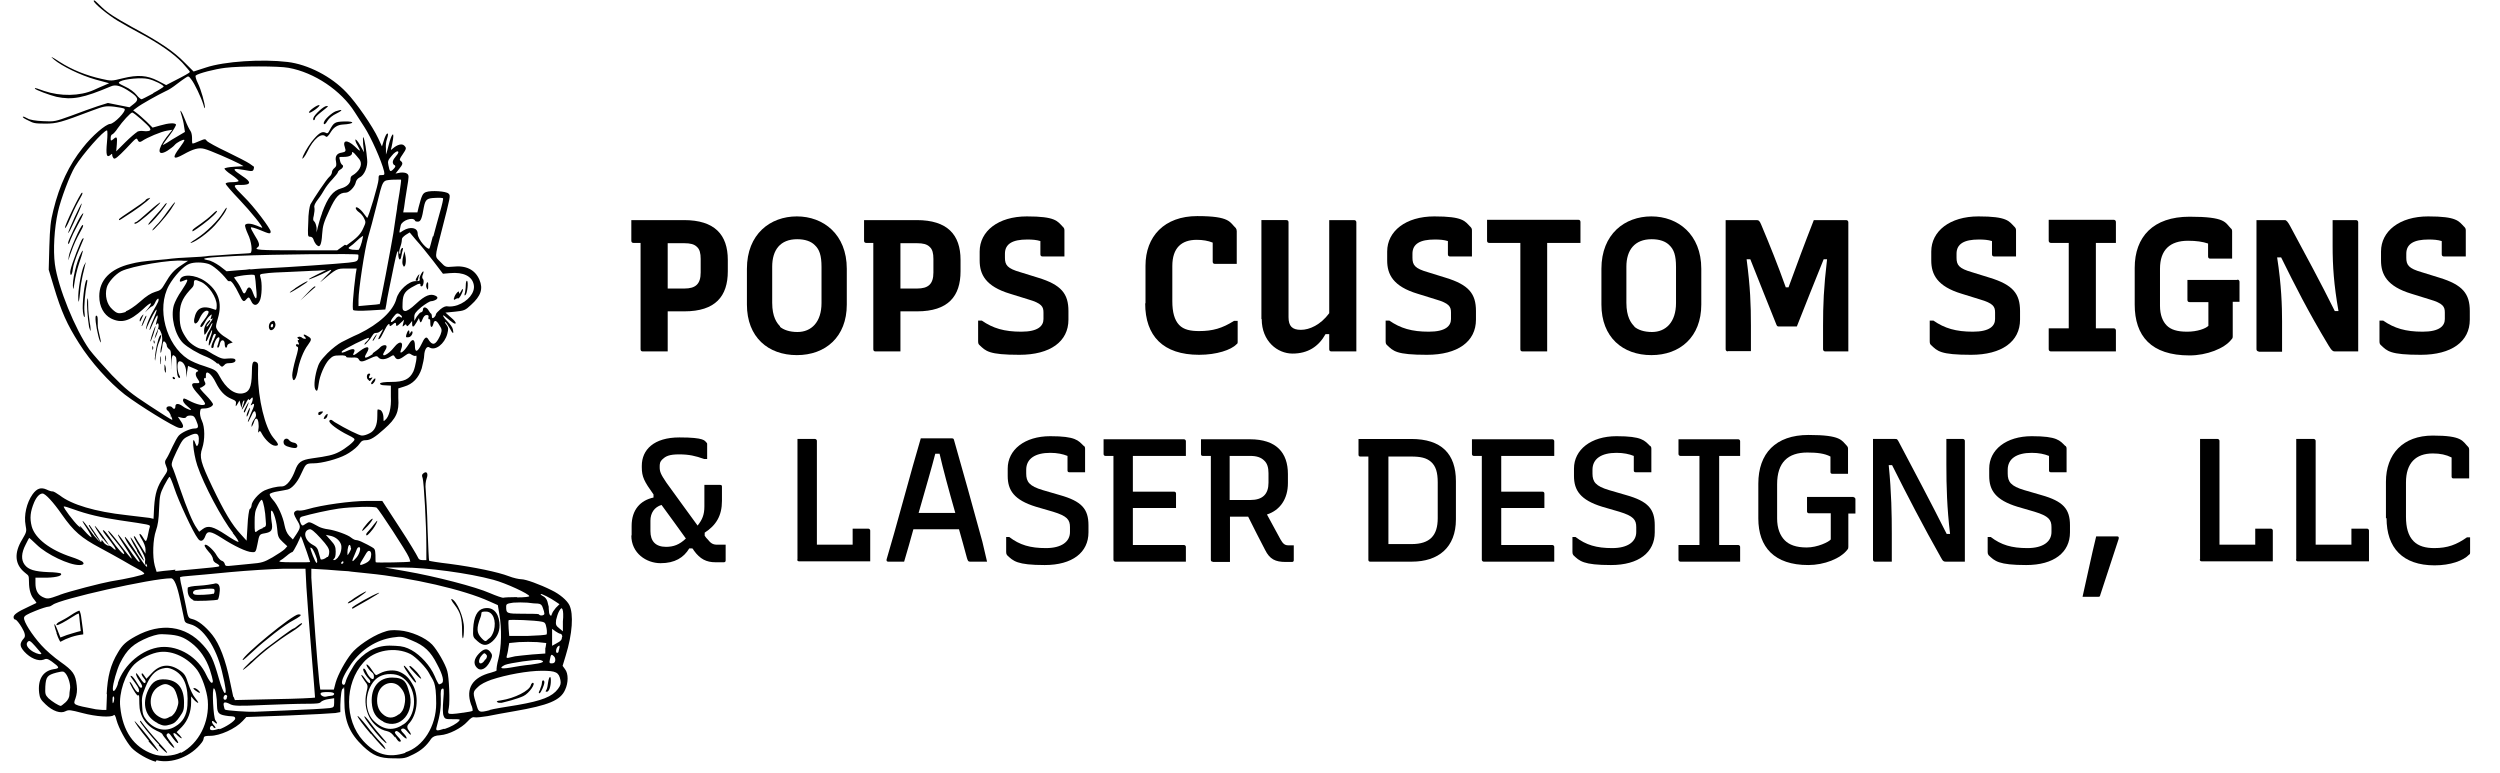 <svg viewBox="0 0 811 250.9" version="1.1" xmlns="http://www.w3.org/2000/svg" id="svg8">
  
  <defs>
    <style>
      .st0 {
        isolation: isolate;
      }

      .st1 {
        fill-rule: evenodd;
      }
    </style>
  </defs>
  <path d="M50.5,247.1c-2.4-.6-6.2-2.8-7.8-4.5-1.8-2-4.2-6.4-4.9-9-.3-1.4-.7-1.9-.9-1.6-.8.8-5.7.5-10.2-.7-3.8-1-4.4-1.1-5.4-.6-1.6.9-4.2,0-6.5-2.2-1.6-1.5-1.9-2.1-2.1-3.7-.5-4.4,1.2-7.1,4.6-7.7,2.2-.3,2.1-.6-.5-2.5-1.4-1-1.8-1-2.7-.6-1.7.6-4.3-.5-6.2-2.6-1.6-1.8-1.6-2.7-.1-4.4q.8-.9-.7-3.4c-.8-1.4-1.8-2.6-2.1-2.6s-.6-.3-.6-.8c0-.8,1.2-1.7,4.9-3.4,1.2-.6,2.3-1.1,2.5-1.2.1,0-.3-.6-.7-1.1-1.1-1.2-1.7-3.2-1.7-5.7s-.2-2-1.4-3.1c-3.2-2.6-3.5-6.3-.8-10.7,1.4-2.4,1.5-2.6,1.1-4.6-.6-3.2.3-7.3,2.3-10.1,1.4-1.9,2.7-2.3,4.5-1.5.8.4,1.8.7,2,.6.3,0,1.3.6,2.3,1.3,3.8,3,11.5,5.3,21.6,6.4,3.4.4,6.8.8,7.5.9l1.3.3.2-3.9c.3-4.4,1-6.6,3.1-9.7,1.3-1.9,1.4-2.1.8-3.5-.5-1.2-.5-1.6.2-2.6.4-.6,1.2-2.3,1.9-3.8s1.6-3.1,2-3.5c.9-1,3.7-2.3,5.1-2.3s1.4-.6.5-2.7c-.5-1.2-.9-1.5-1.8-1.5s-1.2.2-1.4.5c-.1.3-.8.4-1.5.2l-1.2-.3.8,1.2c1.3,1.8,1.2,2.7-.4,2.4-1.7-.3-13-7.3-17.6-10.8-5.1-4-11-10.5-14.9-16.7-3.8-6-5.7-10.1-8.2-18.5l-1.6-5.3.2-7.5c.2-6.2.4-8.3,1.3-11.8,2-8.2,5.1-14.7,9.5-20.2,3.1-4,7.5-7.7,8.9-7.8,1.3,0,5.4-4.2,4.7-4.9-.2-.2-1.8-.5-3.4-.7-2.9-.3-3.4-.1-7.2,1.3-10,3.8-11.4,4.2-15.1,4.2s-3.9-.2-5.5-1c-1.1-.5-1.9-1-1.8-1.2s.8.1,1.5.5c.8.5,2.7.8,5.1.9,3.7.2,3.9.1,9.2-1.8,2.9-1.1,6.8-2.5,8.6-3.1l3.2-1,3.5.7,3.5.7,1.4-1.1c1.7-1.3,1.5-2.1-1.2-3.9-2.8-1.9-4.6-2.5-6.2-1.8-9,3.8-12.5,4.5-17.7,3.4-2.1-.5-7-2.3-7-2.7s1.4.3,3,.8c5.3,1.8,11.6,1.7,16.1-.3,1-.5,2.5-1.1,3.4-1.5l1.6-.7-4.4-1.2c-5-1.4-11-4.4-13.5-6.5-1.4-1.2-1-1.1,1.9.8,3.9,2.5,8.6,4.4,13.6,5.5,3.1.7,3.2.7,6.8-.2,4.9-1.2,7.9-1,11.4.8l2.7,1.4,2.5-1.3c1.4-.7,3.1-1.6,3.8-2,.7-.4,1.4-.8,1.4-1s-1.2-1.5-2.5-3c-2.9-3-7.5-6.2-13.7-9.5-2.3-1.2-5.6-3.1-7.3-4.1-3.3-2-7.7-5.7-7.7-6.4s1.2.7,2.7,2.1c2,1.9,4.4,3.4,9.8,6.4,9.1,4.9,13.5,7.9,17,11.5l2.9,2.9,4-1.3c6-2,18.2-2.8,26.5-1.8,6.6.8,14.2,4.7,19.1,9.9,3.1,3.2,8.5,11,10.3,14.9l1.2,2.6.6-1.9c.3-1.1.8-2.1,1-2.2.5-.3.5.2,0,1.8-.3.7-.4,2.1-.3,3.1v1.8c.1,0,.9-3.1.9-3.1.8-3.3,1.8-4.7,1.4-1.9-.1.9-.4,2.1-.5,2.7-.3,1-.3,1,.5.3,1.4-1.2,2.9-1.6,3.6-.9.8.8.8,1-.5,2.9-1,1.4-1.1,1.8-.6,2.1.8.7.7,1.1-.6,2.7l-1.1,1.4,1.5-.3c.9-.1,1.8,0,2.2.3.7.5.7.8,0,4.9-.4,2.4-.8,5.1-.9,6l-.3,1.7h4.6l.4-1.7c1-3.8,1.3-4.5,2.4-4.9,1.6-.6,6.5-.3,7.3.5.7.7.7.6-2.3,12.3-2.3,9-2.2,7.9-.3,9.9,1.6,1.7,1.7,1.7,4,1.5,4.3-.5,7.2,1,8.6,4.2,1.3,3,.5,5.3-2.7,8.2-1.9,1.8-2.3,1.9-5.2,2.2l-3.1.3,1.8,1.6c1,.8,1.7,1.7,1.5,1.9-.3.3-1-.2-3.5-2.3-1.1-.9-.5.4.9,1.7.8.8,1.6,1.9,1.7,2.5.4,1.7,0,1.6-1-.3-.5-.9-1.1-1.8-1.4-2s-.2.2.3.8c.7,1,.7,1.4.3,3-.9,3.3-3.9,5.6-5.8,4.4-.8-.6-1.6.7-1.7,2.6,0,.8-.4,2.7-.8,4.2-1,3.1-2.9,5.1-5.7,5.9l-1.9.6v3.1c.3,4.5-.6,6.6-4.6,10.1-3,2.7-4.5,3.6-6,3.6s-1.6.8-2.5,1.8-2.7,2.3-3.9,2.9c-2.6,1.4-7.8,2.8-10.5,2.8s-2.5.3-4.1,3.6c-1.2,2.7-3,4.6-4.3,4.9-.5.1-1.9.4-3.2.6s-2.5.6-2.6.9.3,1,1,1.8c1.6,1.7,3.3,5.5,3.8,8.3.3,1.4.7,2.5,1.5,3.4l1.2,1.2,1.2-1.8c1.4-2.2,1.4-2.4,0-4.7-.9-1.6-1-2-.6-2.5.3-.3.8-.5,1.2-.4s1.6,0,2.9-.4c4.7-1.4,14.2-2.7,19.3-2.7h5l5.6,8.6c3.1,4.7,5.7,9.1,5.9,9.6.3.7.6,1,1.6,1h1.2v-4.5c0-6.9-.8-20.9-1.2-22.1-.3-.8-.3-1.2.3-1.6,1-.8,1.6.1,1,1.7-.3.9-.5,2.1-.3,3.9.1,1.4.5,7.1.6,12.6.2,5.5.4,10.1.5,10.2.1.1,3.1.6,6.6,1,8.3,1.1,15.8,2.7,19.2,4,1.5.6,3.4,1,4.1,1,1.4,0,5.9,1.6,9.9,3.6,2.5,1.2,4.9,3.2,5.7,4.8,1.4,2.9,1,9.3-1.2,16.4l-1,3.3.8,1.1c1.1,1.4,1.1,4.4,0,6.7-1.5,3.4-5.4,5-16.4,6.9-2.9.5-6.8,1.2-8.7,1.6-1.8.3-3.7.5-4.2.4-.7-.2-1.3.2-2.4,1.4-1.9,2.1-6,4.2-8.8,4.4-1.6.1-2.3.4-2.9,1.1-1.6,2.4-3.2,3.8-5.8,5.1s-3.1,1.4-6.5,1.3c-4.5,0-6.6-.9-9.8-3.9-4.4-4.2-6.1-8.1-6.1-14.8s-.1-3.8-.4-3.9c-.5-.3-.8,2.2-.9,5.3v2.3l-1.6.3c-.8.1-7.7.5-15.2.8l-13.7.5-1.2,1.3c-2.3,2.5-7.4,4.8-10.5,4.8s-1.5.6-2.7,2.1c-3.4,4.6-9.8,7.1-14.8,5.8h.1ZM111.4,182.5c0-.3,0-.4-.2-.4s-.3.2-.5.4c-.1.3,0,.4.2.4s.5-.2.5-.4ZM36.9,226c-.3-.3-.4.2-.4,1.2q0,1.6.4.4c.2-.8.2-1.4,0-1.6h0ZM73.7,226.1c0-1-1-.9-1.2.2,0,.4.1.7.5.7s.6-.3.6-.8h0ZM181.3,210.9c.4-1.5.3-1.7-.3-1.2-.7.6-.8,2.1-.3,2.1s.5-.4.6-1h0ZM113.8,177.8c0-.4-.1-.8-.3-1-.4-.3-.8,1.1-.8,2.5s.2.5.6,0c.3-.5.6-1.1.6-1.5h0ZM128.3,103.4c.7-.8,1.1-.9,1.5-.6s.6.3.6,0-.4-.6-.8-.9c-.7-.4-1-.3-1.8.7-1.7,2-1.1,2.6.6.8h0ZM102.9,181.6c-.6-1.9-1.4-3.6-1.8-3.8-.6-.4-.6-.2.4,2.5.5,1.3,1,2.3,1.2,2.3s.3-.4.1-1h0ZM180.1,214.4c.1-.5,0-1.1-.4-1.5-.8-.8-1-.7-1.3,1-.3,1.2-.1,1.3.6,1.3s1-.3,1.1-.8h0ZM115.7,180.8c1-1.2,1.5-3.3.8-3.3s-.8,1-1.4,2.3c-1.2,2.6-1,2.9.6,1h0ZM107.5,225.7c.5,0,.9-.3.9-.6s-.5-.6-2-.6-2.1.1-2.3.3c-.5.5.7,1.4,1.6,1.2.5-.1,1.3-.3,1.8-.3h0ZM118.6,182.7c1-.5,1.5-1,1.7-1.9.3-1.3,0-2.1-.6-2.1s-1,1-1.8,2.3c-1.6,2.5-1.5,2.7.7,1.7h0ZM127.9,53.6c-.8-.8-.6-1.6.6-3,.8-.9.9-1.4.5-1.5-.3-.1-1.2.5-1.9,1.4-1.2,1.4-1.4,1.8-1.1,3.1.4,2.1.6,2.3,1.6,1.3.7-.7.8-1,.4-1.4h0ZM13.3,211.9c0-.2-1-1.2-1.9-2.3-1.6-1.8-1.9-1.9-2.4-1.4-.8.8-.1,2.1,1.7,3.2,1.4.8,2.9,1.1,2.7.5h0ZM117.3,78.8c.3-1.2.5-2.2.5-2.3,0,0-.9.5-1.8,1.4s-2.1,1.9-2.6,2.2q-.9.6.9.9c1,.1,2,.1,2.1,0s.6-1.1.9-2.3h0ZM182.4,206.6c0-.6-.3-1-.6-1s-1-.4-1.6-.8l-1.1-.8v5.5l1.6-.9c1.2-.6,1.6-1.1,1.6-1.9h0ZM182.5,197.7c-.3-.6-.5-.5-1.1.5-.4.7-.8,2-1,2.9-.2,1.6,0,1.9,1,2.7l1.2,1v-3.2c.2-1.8.1-3.5-.1-3.8h0ZM179.1,199.1c0-.3.6-1.2,1.2-1.9l1.2-1.2-1.2-.8c-1.7-1.2-4.7-2.7-4.9-2.5-.1.1.3.5.8.7.6.3,1.2,1,1.4,1.8.2.7.3,1.4.4,1.6,0,.2,0,.9.1,1.6,0,1.2.9,1.9.9.7h0ZM109.6,180.8c1-1,1.5-3.4.9-4.5-.6-1.3-1.9-2.2-3.4-2.5l-1.4-.3,1.6,1.8c1.3,1.4,1.6,2.1,1.6,3.6s-.2,2-.5,2.3c-.4.4-.4.5,0,.5s.8-.4,1.3-.9h0ZM172.2,215.6c4-.5,4.9-1,3-1.5-1.2-.3-10,1-11.4,1.6-2,1-1.4,1.4,1.6.9,1.6-.3,4.6-.8,6.8-1h0ZM144.2,236.5c2.1-.7,4-1.8,4.7-2.6.5-.6.3-.6-2-.6s-2.6,0-3-1.1c-.3-.7-.3-2.7-.1-5.1.3-3.4.2-3.9-.3-3.7s-.6.8-.5,3.2c.1,2.7-.2,5.2-1.4,9.4-.3,1.1.1,1.2,2.5.4h0ZM85.2,171.2c1.1-.3,1.2-.5,1-2.4-.1-2.8-.8-6.2-1.2-6.6-.2-.3-.8.5-1.4,1.8-.9,1.8-1,2.7-1,5.6s0,3.4.8,2.7c.5-.4,1.3-.8,1.9-1h0ZM83.1,93.7c-.1-1.8-.3-3.6-.4-4,0-.6-.3-.7-2.5-.5-1.4.1-2.9.4-3.4.5l-.9.3,1,1.4c.6.8,1.2,1.9,1.5,2.6.6,1.5,1,1.6,1.6.1.6-1.4,1.4-1.1,2.1,1,1,2.7,1.4,2.1,1-1.5h0ZM106.3,180.7c.3-.2.5-1,.5-1.7,0-1-.6-2-2.8-4.4-1.9-2.1-3.1-3.1-3.6-2.9-2.3.5-1.6,3.6,1,5,1.2.6,1.7,1.2,2,2.6.3,1,.6,2,.6,2.1.2.3,1.3,0,2.1-.7h0ZM71.1,236.6c1.9-.6,5.2-2.7,5.2-3.5s-.8-.7-2.1-.8c-3.2-.4-3.7-.8-3.8-3.3,0-2.9-.5-5.5-1-5.7-.7-.3-.2,9.6.5,10.4.8,1,.6,1.4-.3.6-1-1-1.2,0-.1,1.1.4.4.5.8.3.8s-.6-.2-.7-.5c-.3-.6-1-.1-1,.6s.8.8,3.1.1h0ZM100.6,182.3c0-.2-1.9-5.7-2.5-7.2l-.5-1.2-1.2,2.6c-.7,1.4-1.4,2.6-1.6,2.6s-1,.5-1.8,1.2-1.8,1.4-2.2,1.6c-.6.4.3.5,4.5.5s5.3,0,5.3-.1h0ZM176.6,199.1c0-.3-.2-1.2-.5-1.9-.3-1-.7-1.3-1.6-1.4-.6,0-2.1-.1-3.4-.3-1.3-.1-3.4-.1-4.6,0-2,.3-2.3.4-2.3,1.3,0,2.2.1,2.3,5.5,2.3s5.1.1,5.2.3c.5.5,1.7.2,1.7-.3h0ZM167.1,212.9c.8-.1,3.3-.4,5.6-.6l4.2-.3v-1.7c.1,0,.3-1.7.3-1.7l-2.9-.3c-1.6-.1-4.3-.1-6,0l-3.1.3-.3,1.7c-.1,1-.4,2.1-.5,2.5-.2.6,0,.7.5.6.4-.1,1.4-.3,2.2-.5h0ZM49.7,30.2c1.9-1,3.4-2,3.4-2.1,0-.5-3.1-2.1-5.1-2.5-2.1-.5-7.5,0-9,.8-.8.5-.7.6,1.6,1.7,1.4.6,3.1,1.9,3.7,2.7s1.4,1.4,1.6,1.4c.2,0,1.9-.9,3.8-1.9h0ZM177.3,205.9c.1-.1.2-1.1,0-2.1-.3-1.6-.5-1.9-1.4-2.1-2.3-.5-10.7-.8-10.9-.5-.1.2-.1,1.4,0,2.7l.2,2.4h5.9c3.2-.1,6-.3,6.2-.5h0ZM44.4,42.8c.5-.3,1.4-.4,2-.3s1.4.1,1.8,0c.7-.2.7-.4.4-1-.5-.9-5.2-5-5.7-5s-3.2,2.9-4.7,5.1c-.7,1.1-1.6,2-1.8,2s-.5.5-.5,1.1c0,1,0,1.1.8.5,1.2-1.1,1.4-.8,1.2,1.6l-.2,2.3,2.9-2.9c1.6-1.6,3.4-3.1,3.9-3.4h-.1ZM21.3,227.8c.7-.6,1.2-1.7,1.2-2.2s.1-1.4.2-2c.3-1.3-.5-4-1.4-5.1-.7-.8-.8-.8-3-.3-3,.8-3.4,1.4-3.6,4.5-.1,2.5,0,2.7,1,3.8,1.2,1.1,3.3,2.4,4,2.5.2,0,.9-.6,1.6-1.2h0ZM92.1,230.5c7.9-.3,12.9-.6,14.9-.8,1.2-.2,1.4-.3,1.4-1.7v-1.5l-1.9.3c-1,.1-2.1.6-2.4.9-.3.5-1.4.6-4.6.6s-8.4.2-13.8.4c-8.4.4-9.8.3-10.9-.2-1.9-1-2.5-.8-2.2.5.1.6.3,1.2.4,1.2.3.3,7.6.8,9.6.7,1.4,0,5.7-.3,9.5-.4h0ZM112.1,221.4c0-1,2.5-5.6,3.8-7,3.6-3.8,7.1-5.3,12.3-4.9,2.5.1,3.6.5,5.3,1.4,2.9,1.6,6.1,5.1,7.5,8.4.6,1.5,1.3,2.7,1.4,2.7s.5-.1.8-.3c1-.4.5-2.7-1.4-6.2-2.1-4.2-4.2-6.1-8.1-7.7-3.2-1.4-3.4-1.4-6.3-1-5.3.8-10.1,3.8-13.5,8.6-2.1,3.1-3.3,5.5-2.9,6.4.3.6,1,.4,1-.4h0ZM140.6,76.6c.5-1.8,1.4-5.3,2.1-7.7s1.2-4.5,1-4.6c-.1-.1-1.3-.2-2.6-.1-2.6.1-3.1.5-3.6,3-.6,3.6-1,4.7-1.9,4.7s-.9-.2-1-.4c-.7-1.2-4.2,0-4.6,1.6-.6,2.8-.7,2.7.8,1.7,2.3-1.4,4.7-1,4.7,1s3.4,5.5,3.8,4.8c.2-.3.6-2.1,1.1-3.9h.1ZM167.8,193.8c2.3,0,3.9-.2,3.9-.4,0-.7-7.5-4.2-11.6-5.3-8.1-2.2-21.6-4-29.6-4h-5.7l6.8,1.2c9.8,1.7,22.8,5.1,27.3,7.1,2.1.9,4.1,1.6,4.4,1.5s2.3-.2,4.4-.2h0ZM38.2,221.7c2-6.2,8-11.2,14-11.8,5.9-.5,12.1,3.3,14.8,9.2.6,1.3,1.4,2.4,1.6,2.4.7,0,.6-.6-.5-4.2-1.2-3.6-3.3-6.7-6.1-8.8-2.4-1.8-4.1-2.5-7.9-2.7-2.5-.2-3.2,0-5.8.9-5.1,2.1-7.1,3.9-9.4,8.5-1,2.1-2.3,6.6-2.3,8.2s1,.5,1.7-1.7h0ZM81.2,87.4c.3,0,2.9-.3,5.8-.4,6.4-.3,22.4-1.4,26.1-1.8,2.5-.3,2.8-.4,3.1-1.3.1-.6.1-1.2,0-1.3-.4-.4-27.6-.1-39.1.4-10.1.5-12.7.8-9.7,1.4,1,.1,2.6,1,3.9,1.9l2.2,1.7,3.5-.3c2-.1,3.8-.3,4.2-.4h0ZM120.9,114.6c1-.7,2.1-1.5,2.4-1.9.7-.8,2.1-1,2.1-.3s-.3.9-.6,1.5c-1.6,2.4,1,1.4,3.1-1.3,1.8-2.3,3.2-1.8,2.2.8-.8,2,1,.7,2.6-1.9,1.1-1.8,1.9-1.5,1.9.7s.8,2.2,2.1-.5c1-2.2,1.6-2.7,2.2-1.7q1.3,2.2,2.4,1.2c.6-.5,1.2-1.7,1.6-2.6.5-1.4.5-1.8-.3-3-1-1.8-1.7-1.9-2-.6-.4,1.5-1,1.4-1-.2s-.2-1.2-.4-1.2-.3-.3-.2-.7c.1-.5,0-.7-.6-.7s-1,.5-1.4,1.5q-.5,1.4-.8.5l-.3-1-.8,1.4c-.9,1.6-1.4,1.8-1.4.4v-.9l-.8,1c-.6.7-.9.9-1,.5-.2-.5-.3-.5-.8,0-.6.5-.6.4-.3-.7l.3-1.2-1.3,1.2c-1,1-1.3,1-1.3.5,0-.9-.3-.9-1.3,0-.5.4-.8.5-.8.2,0-1.1-.8-.3-1.8,1.8-.6,1.2-1.2,2.4-1.5,2.5-.6.4-.5,0,.5-1.8.8-1.4.8-1.6.1-.9-.8.6-1,.8-1.8.8s-1,.8-1.8,1.9c-.8,1-1.6,1.9-1.8,1.9s0-.5.6-1,.9-1.2.8-1.2c-.3-.3-8.5,3.8-8.8,4.4-.3.6.3.5,2-.3,1.8-.8,2.5-.5,1.9.7s0,1,1.9-.5c2.5-1.9,3.6-1.6,2.2.7-1.1,1.8-.4,1.9,2.1.2h-.1ZM120.9,110.5c0-.3.4-.9.8-1.5.6-.7.7-.8.4-.2-.7,1.4-1.2,2.1-1.2,1.7h0ZM131.8,108.6c.4-1.4,1-1.9,1-.9s.1.6.3.3c.4-.9,1-.6.6.4-.2.5-.7,1-1.2,1-.8.1-.9,0-.7-.8h0ZM47.3,183.4c-.3-.5-.3-1.2-.2-1.7.1-.6-.5-2-1.8-4.2-1.2-1.8-2-3.4-1.9-3.5s.4,0,.6.4,1,1.7,1.8,2.9l1.4,2.3v-1.4c0-.8-.5-2.1-1.1-3.1-.6-.9-1-1.8-.8-1.9.1-.1.6.3,1,1s.8,1.3,1,1.3.5-.9.7-2c.2-1.1.5-2.3.6-2.6.2-.7-.1-.7-9.6-2.1-6.2-.9-10.8-2-15.2-3.6-1.6-.6-3-1-3.1-.9-.3.3,3.3,5,4.6,6.2.9.8,1,.8.6.2-.3-.5.4.2,1.5,1.5s2.2,2.2,2.3,2.1-.5-1.3-1.4-2.7c-.9-1.3-1.6-2.5-1.5-2.6s1.2,1.2,2.3,2.9c1.9,2.7,3.8,4.6,3.8,3.7s.5.1,1,.7c.6.5,1.2.8,1.3.7.1-.1.7.1,1.2.6,1.7,1.6,1.4.5-.4-1.8-2.5-3.2-2.9-3.8-2.5-3.8s1.6,1.6,3,3.6,3,3.8,3.4,4q.8.5,0-.9c-.5-.7-1.8-2.5-2.9-3.8-1.2-1.4-2-2.5-1.9-2.7.2-.1,1.9,1.9,3.8,4.4,1.9,2.5,3.6,4.6,3.8,4.6s-.7-1.7-2.1-3.8c-1.4-2.1-2.5-3.9-2.3-4,.1-.1,1.4,1.6,3,3.9,2.7,4,4,5.6,4,4.8,0-.2-1.1-2-2.5-3.9-1.4-1.9-2.4-3.7-2.3-4s1.4,1.5,3,3.9c3,4.7,4,6,4.2,5.7.1,0,0-.5-.3-1h0v.2ZM33.4,174.8c-1.4-1.8-3.2-4.7-2.5-4.1s4.5,6,4.4,6.1c0,0-.9-.8-1.8-2ZM30.6,173.2c-1.1-1.4-1.8-2.7-1.8-2.8s.3-.1.3,0c.5.7,3.1,4.5,3.3,4.9.8,1.3-.1.3-1.9-2.1h0ZM44.5,178.6c-1.9-3.1-2.7-5.1-1.8-3.9.8.9,4.2,7,4,7.2-.1.1-1.2-1.4-2.3-3.2h0ZM40.8,101c.9-.3,2.9-1.6,4.6-3.1,2.1-1.9,3.6-2.8,4.9-3.2,1.8-.5,2.1-.8,3.2-2.7,1.8-3.1,2.9-4.4,5.4-6l2.1-1.4h-1.4c-4-.5-16.9,1.7-20.3,3.4-1.9,1-4.3,3.6-4.7,5.4-.6,2.4,0,5.3,1.8,6.9,1.6,1.5,2.1,1.6,4.4.9h0ZM158.9,230.3c1-.3,5.1-1,9-1.6,8-1.4,11.2-2.7,13.1-5.2.9-1.2,1-1.8.8-2.9-.5-2.5-1.4-3-6-3s-11.6,1.3-16.4,2.9c-1.9.7-3.4,1.4-4.4,2.4-1.7,1.6-1.7,1.7-.3,6.2.6,2,.9,2.1,4.1,1.3h0ZM175.2,223.6c.3-.7.6-1.6.6-2.1s.2-.8.4-.8.4.3.4.6c0,1-1.2,3.6-1.6,3.6s-.2-.5.2-1.2h0ZM177.3,223.7c.2-.4.4-1.4.5-2.3.3-2,.9-2.5.9-.6s-.6,3.6-1.3,3.6-.3-.3-.1-.7h0ZM161.5,227.8c-.6-.3-.5-.4,1-.6,4.5-.7,9.2-3.1,9.7-4.9.1-.5.5-.8.6-.8,1.2,0-1.1,3.4-3,4.3-.8.4-2.6,1-4,1.4s-2.8.7-3.1.8c-.3,0-.9,0-1.4-.1h0ZM75.6,172.9c-3.6-4.6-9.5-15.6-11.6-21.9-1.4-4.2-1.9-10.9-.6-7.1.4,1,.5,1,.8.4.3-.4.3-1.4.3-2.1-.1-1.8-1-1.9-3.4-.7-1.7.8-2,1.2-3.8,4.9-1.7,3.6-1.8,4.2-1.4,5.1.3.6,1.4,3.7,2.5,7,2.2,6.4,4.1,11,5.4,12.8l.8,1.2,1.2-.9c1.7-1.3,3.4-.8,7.5,1.9,1.9,1.3,3.7,2.3,4,2.3s-.5-1.3-1.8-2.9h0ZM133.1,182.3c0,0-.1-.8-.5-1.6-.6-1.6-9.7-15.5-10.4-16-.8-.5-8.1-.3-12.4.3-3.4.5-8.8,1.7-11.9,2.6-.8.3-.9,1.1-.3,2.3.4.7.5.8,1.6,0,1.2-.7,1-.8,4.3,1,.6.3,1.9.7,2.9.8,2.3.3,6.5,1.8,7.5,2.7.5.4,1.2.8,1.6.8s1.4.3,2.3.8c.8.4,2.1,1,2.7,1.4,1.1.6,1.2.8,1.3,2.7,0,1.2,0,2.1.1,2.3,0,.2,10.9,0,11.1-.2h0ZM117.5,172.1c0-.6,3.1-4.2,3.4-3.8.1.1-.6,1.2-1.6,2.3s-1.8,1.8-1.8,1.6h0ZM118.8,173.3c0-.2.4-.7.8-1.1s1.2-1.4,1.8-2.2,1-1.2,1-1-.5,1.4-1.4,2.6c-1.5,1.9-2.2,2.5-2.2,1.8h0ZM123.1,98.9c.3-.3,3.6-17.9,4.5-23.2.7-4.7,1-6.9,1.2-8,0-.7.5-3.1.8-5.2s.6-4,.5-4.2c-.1-.1-1.4,0-2.9,0-3.2.3-2.9-.3-5.1,8.6-.9,3.6-2.1,8.1-2.7,10.1-1.1,3.8-3.1,17-3.1,20.3v2l3.3-.3c1.8-.1,3.4-.3,3.5-.4h0ZM56.8,185.2c.8,0,4.2-.4,7.7-.7,3.4-.3,6.4-.6,6.6-.8s-.2-.6-.8-.9c-.7-.3-1.2-.9-1.2-1.4s-.6-1.6-1.4-2.4c-1.2-1.4-1.7-2.3-1-2.3s2.9,2.1,3.6,3.5c.5.8,1.2,1.6,1.6,1.7.5.1.9.6,1,1,.2.8.5.8,2.3.6,1.2-.1,3.9-.4,6.1-.6,3.6-.3,4.3-.5,7.1-2.1,1.7-1,3.5-2.2,4-2.7l.8-.9-1.5-1.4c-1.4-1.3-1.6-1.8-1.8-4.4-.3-3.2-1.7-6.9-2-5.4,0,.5,0,2,.2,3.2.5,2.8,0,3.4-2.2,3.8-1.8.3-1.8.4-2.4,3.6-.5,2.5-.6,2.6-1.8,2.5-1.6,0-5.8-2-9.8-4.6-3.6-2.3-4.7-2.4-5.3-.6-.6,1.7-1.6,2-2.4.8-1.6-2-6.4-12.5-7.6-16.2-.7-2.1-1.4-3.8-1.6-3.8s-1,1.4-1.8,2.9c-1.3,2.6-1.4,3.2-1.6,7.5-.1,3.4-.4,5.3-1,7-1,2.8-1.2,8.4-.4,11.4l.6,2,2.3-.3c1.3-.1,3-.3,3.8-.4h0ZM19.3,193c3.2-1.2,13.8-3.9,16.6-4.4,5.1-.8,10.9-2.1,10.9-2.5,0-.3-1-1-2.2-1.6s-3.2-1.8-4.6-2.6c-1.4-.8-4.8-2.7-7.6-4.2-6-3.2-8.5-5.3-12.4-10.9-2.7-3.9-5.3-6.7-6.2-6.7s-1.9,1-2.7,2.8c-1.3,3.1-1.5,5.2-.8,7.9,1.1,3.9,5.9,7.6,12.9,9.9,1.6.5,3.1,1.2,3.4,1.4.9.7.6,1.2-.9,1.2-3.3,0-10.5-3.4-13.8-6.6-1.3-1.2-2.3-2.2-2.4-2.2s-.6,1-1.2,2.2c-1.4,2.7-1.5,4.9-.3,6.5s3.2,2.2,7.7,2.4c2,0,3.8.3,4,.4.7.7-1.1,1.3-4.5,1.4h-3.7v1.8c0,2.2.7,3.6,2.2,4.4,1.7.8,1.8.8,5.7-.6h-.1ZM58.8,244.2c5.7-3,9.2-9.9,8.6-17-.3-3.2-1.9-7.7-3.4-9.8-3-4-7.9-6.4-12.1-5.9-2.7.3-6.3,2.1-8.3,4-3,3-5.1,9.3-4.6,13.8.8,7.9,4.4,13.1,10.6,15.3,2.6,1,6.7.7,9-.5h0ZM63.4,224c-.8-.6-.8-.8-.4-.8s1,.4,1.4.8c1,1,.3,1-1,0h0ZM48.3,240.3c-3.2-3.9-4.8-6.2-4.6-6.4,0,0,1.9,2,4,4.7,2.1,2.7,3.8,4.9,3.6,5.1-.1.1-1.5-1.4-3.1-3.2h0ZM51.6,241.6c-3.1-3.2-6.4-7.5-6.2-7.7.1-.1.3-.1.3,0,1.1,1.6,3.9,4.9,6,7.2,1.5,1.6,2.6,2.9,2.5,3.1s-1.4-1-2.7-2.4h0ZM54.4,240.5c-.9-1.1-1.7-2.1-1.7-2.3s-.8-.7-1.8-1.1c-3.6-1.7-5.7-4.9-5.7-8.8s-.2-2.5-.6-2.7c-.8-.6-2.9-4.5-2.5-4.4.2,0,.8.8,1.2,1.7.9,1.6,1.8,2.2,1.8,1.2s-.8-1.9-2.3-4c-.6-.8-.6-1-.1-.8.3.1,1,1,1.6,2s1.1,1.8,1.4,1.8c.7,0,.5-.8-.6-2.4-.6-.8-1-1.8-1-2.2s.6.3,1.3,1.4c.9,1.4,1.4,1.9,1.7,1.6.3-.3.2-.8-.5-1.6-.5-.6-.8-1.2-.6-1.4s.5.2.8.7l.7,1,1.8-1.9c2.7-2.9,5.9-3.1,9.2-.7,1.4,1,1.8,1.7,2.6,4.3.6,1.8,1.5,3.7,2.2,4.5.6.7,1.1,1.5,1,1.6s-.7-.3-1.3-.9l-1-1.2v2c0,2.9-1,5.8-3,7.9l-1.7,1.7,1,1c.5.6.8,1,.6,1s-.8-.4-1.2-.8c-1.4-1.5-2-1-.8.6.6.8,1,1.6.9,1.7-.3.3-1.2-.8-2.5-2.6-.5-.6-.7-.7-1.1-.3s-.1.9,1,2.4c2.1,2.6,1.6,2.9-.6.3h0v-.2ZM56.8,235.7c2.5-1.4,3.8-3.7,4-6.9.4-6.2-1.1-9.9-4.7-11.6-1.4-.6-1.9-.7-3.5-.3-2.3.6-4,2.4-5.5,6.2-1,2.5-1.2,3.2-1,5.9.1,2.6.4,3.3,1.4,4.6,2.5,3.1,6.2,4,9.3,2.1h0ZM51.2,234.6c-4-1.9-5.3-6.2-3.1-10.8,1.3-2.7,2.8-3.6,5.6-3.4,4,.3,6,2.9,6,7.5,0,2.2-.1,2.8-1.4,4.6-1,1.5-1.8,2.2-2.9,2.5-2,.6-2.4.5-4.4-.4h0ZM55.4,232.5c.8-.5,1.6-1.5,2-2.7.6-1.8.6-2.1,0-4.2-.5-1.7-1-2.5-1.9-3-1.5-.9-2.2-.9-3.8,0-3.6,1.9-3.8,7.7-.3,9.8,1.7,1,2.3,1,3.9,0h0ZM131.4,244.1c5.9-1.8,10.1-8.5,10.1-15.9s-1-7.2-2.3-9.8c-.9-1.8-4.2-5.2-6-6.2-4.9-2.5-11.8-1.4-15.3,2.7-6.2,6.9-6.2,18.7-.1,25.4,4.1,4.5,8.2,5.7,13.8,3.9h0ZM134.6,218.4c-1-1-1.8-2-1.8-2.1,0-.7.8,0,2.5,1.8,2.1,2.6,1.6,2.8-.7.3h0ZM132.7,218.9c-1-1.4-1.8-2.7-1.7-2.9s.6.3,1,.8c2.3,3,3.3,4.6,2.9,4.6s-1.2-1.2-2.3-2.6h0ZM123.7,239.7c-2.5-2.7-5.7-6.9-5.5-7.3.1-.2,1,.8,2.1,2.3,1,1.4,2.7,3.4,3.6,4.4s1.6,1.9,1.5,2-.8-.5-1.7-1.4h0ZM120.3,238.1c-2.5-2.9-4.4-5.5-4.3-5.8,0-.3,1.4,1.2,2.9,3.1,1.5,2,3.5,4.3,4.5,5.3s1.7,2,1.6,2.3c0,.3-2.1-1.9-4.6-4.9h0ZM128.1,239.2c-.8-1.2-1.6-1.8-2.5-2-5-1-8.1-6.8-6.7-12.7.5-2,.5-2.2-.6-3.6-.6-.8-1.1-1.7-1.1-1.9s.5.1,1.1,1c1,1.5,1.8,2,1.8,1.2s-.5-.9-1-1.6c-1-1.2-1.6-2.7-1.1-2.7s.7.8,1.2,1.7c1,1.7,2.1,2.3,2.1,1s-.6-1.3-1.3-2.1-1.2-1.6-1.1-1.9c0-.3.8.3,1.5,1.4s1.4,2,1.6,2,.7-.3,1.3-.6c1.9-1,4.5-1.2,6.2-.5,2.1.9,3.3,2.1,4.6,4.6,1.9,3.8,1.2,9.6-1.6,12.4-.5.6-.5,1.2,0,1.9,1.2,1.6,1,2.2-.3.6-.8-1-1.3-1.2-1.8-1-.5.3-.4.6.6,1.6.7.7,1,1.4.9,1.6-.1.1-.9-.4-1.6-1.2-1-1.1-1.6-1.4-1.9-1.2-.5.3-.4.6.5,1.6,1.2,1.2,1.4,1.8.8,1.8s-.9-.8-1.6-1.7h0ZM130.9,235c4-2.7,4.6-9.8,1.2-13.8-1.7-2-3.6-2.7-6.4-2.5-2.6.3-4.4,1.6-5.7,4.3-1.8,3.8-1.2,8.6,1.4,11,3,2.9,6.3,3.2,9.4,1h0ZM124.4,234.1c-2.5-1.2-3.6-3.1-3.8-6.2-.3-4.9,2.3-8.1,6.6-8.1s4.7,1.9,5.5,4.6c2.1,6.6-2.8,12.4-8.3,9.8h0ZM129.4,231.8c1-.8,1.5-1.6,1.8-3.1.6-2.7,0-4.5-1.8-6.2-2.5-2.1-6.2-.5-6.9,3-.5,2.6.1,4.8,1.6,6.1,1.6,1.5,3.4,1.6,5.3.1h0ZM34.6,225.2c.3-5.7,1.2-9.5,3.7-13.6,1.4-2.4,2.6-3.5,5.7-5.2,8.2-4.5,16.2-3.5,21.9,2.9,2.5,2.8,3.3,4.5,5.1,10.8.7,2.5,1.6,4.7,1.9,4.7.6.2.4-1.6-.9-7-1.9-8-6.2-14.3-10.3-15.3-1.5-.4-1.8-.6-2-1.9-.2-.8-.7-3.3-1.2-5.7-1-4.9-2-7.3-3-7.3-6.2,0-36.3,6.8-38.4,8.6-.4.3-1,.6-1.4.6s-2.4.6-4.3,1.4c-2.5,1-3.6,1.6-3.6,2.2-.2,1.2,2.6,5.6,5.6,8.9,1.4,1.6,4.2,4,6.2,5.4,4.1,2.9,4.9,4,5.3,7.7.2,1.6,0,2.9-.4,4.1-.8,2.2-1.1,2.1,6.6,3.6.5,0,1.4.2,2.1.2h1.3l.2-5.1h0ZM18.4,205.4c-1.2-3.4-.9-4,.3-.9l.9,2.3,2.1-.8c1.2-.4,2.7-.8,3.3-1l1.2-.3-.3-2.8c-.1-1.6-.3-2.9-.4-2.9s-1.1.5-2.3,1.3c-2,1.3-4.2,2.5-4.7,2.5s0-.8,1-1.2c.6-.3,2.3-1.2,3.6-2.1s2.6-1.5,2.7-1.4c.1.2.4,1,.5,1.8.5,3.5.8,5.8.7,5.9-2.7.3-5.3,1.2-7.4,2.4-.1,0-.7-1.1-1.2-2.6h-.1ZM102.2,226.3c0,0-.5-6.8-1.2-15s-1.4-17.5-1.6-20.8l-.3-6h-7.3c-4,.1-11.8.6-17.2,1.1s-11.3,1.1-13,1.2c-1.7.1-3.2.3-3.2.5,0,0,.1,1.3.5,2.8.3,1.4,1,4.4,1.4,6.5.7,3.8.8,3.9,2,4.2,1.8.4,4.3,2.3,6.6,5.2,2.3,2.9,4.3,8.1,5.7,15s1,4.6,1.2,5.1l.4,1,12.9-.3c7.1-.1,12.9-.4,13.1-.5h0ZM81.6,214.4c1.7-1.6,3.8-3.4,4.7-4.1.9-.7,3.2-2.3,5.1-3.8,1.9-1.4,3.6-2.6,3.8-2.6s.9-.5,1.6-1.1c.8-.6,1.2-.8,1.2-.5s-1.6,1.6-3.4,2.7c-4.6,2.9-9.4,6.6-12.7,9.8-1.5,1.4-2.9,2.5-3.1,2.5s1-1.3,2.7-2.9h0ZM78.7,214.1c0-1.4,16.3-14.8,18.1-14.8s0,1-1.6,1.9c-2.5,1.2-9.6,6.8-13,10-1.9,1.8-3.4,3.1-3.4,2.9ZM62.8,194.7c-1.4-.6-2.1-1.9-1.9-4,0-.3,1.6-.6,3.7-.7,2-.1,4.2-.5,4.7-.6,1.6-.6,2.3.6,1.9,3.1-.1,1-.4,1.9-.5,2-.4.3-7.3.6-8.1.3h0ZM69.1,192.7c.3,0,.5-.5.5-1,0-.8-.2-.8-2.6-.7-1.4.1-3,.3-3.5.4-1.1.3-1.2,1.3-.2,1.5.8.2,5,0,5.8-.3h0ZM150.3,231.2c1.6-.2,2.9-.5,3-.6.1-.1,0-1.1-.5-2.1-1.8-5.2.5-8.8,6.5-10.3,1.1-.3,1.9-.6,1.8-.8s.1-1.9.6-3.7c1-3.8,1.1-9.8.3-14.4l-.5-3-2.7-1.2c-8.3-3.8-25.2-7.7-39.5-9.1-2.5-.3-5.3-.5-6.3-.7-1,0-4.1-.3-6.9-.5l-5.1-.3v2.9c.9,14,1.8,26.1,2.6,34.1l.3,2.2h4.4l.6-2.3c.8-2.7,3.1-6.9,5.1-9.4,1.8-2.3,6.5-5.5,10-6.8,2.1-.8,3.1-.9,5.6-.7,3.7.3,8.4,2.3,10.6,4.6,1.6,1.7,4.3,6.3,4.9,8.6.6,2,.9,9.9.5,11.9-.2.8-.3,1.6-.1,1.8.3.3,1.4.3,4.7-.2h0ZM113.6,195c1.3-1.1,5.2-3.4,5.2-3.1s-4.8,3.6-5.7,3.8c-.5.1-.3-.2.5-.8h0ZM114.2,197.2c0-.5,7-4.4,8.7-4.9.6-.1-1,.8-3.5,2.3-2.5,1.4-4.7,2.7-4.9,2.8s-.3,0-.3-.2h0ZM149.9,204.7c0-4.2-.5-6-2.5-8.6-.8-1-1.2-1.8-.9-1.8,1.7.6,4.1,6.2,4,9.5,0,3.8-.6,4.5-.6.9h0ZM154.6,216.5c-1.1-1.2-.8-2.8.7-4.4,1.6-1.7,2.7-1.9,3.7-.7.8,1,.8,1.4,0,3.1-1.3,2.6-3.2,3.4-4.4,2h0ZM157.6,213.9c.5-.9.5-1.2,0-1.7-.5-.5-.7-.3-1.4.5-.5.5-.8,1.4-.8,1.8,0,1.2,1.3.8,2-.6h0ZM154.9,208c-1.5-1.3-1.5-1.4-1.4-4.1.2-3.8,1.3-6,3.3-6.5,2.8-.7,4.8,1,5.2,4.5.3,2.5-.5,4.5-2.2,6.1-1.8,1.6-3.1,1.6-4.9,0h0ZM158.8,207c.5-.3,1.1-1.4,1.4-2.4.9-3.3-.3-6.2-2.5-6.2s-1.2.3-1.8,1.8c-1.4,3.6-1.3,5.1.3,6.8s1.4.8,2.6,0h0ZM112.4,79.6c3.5-2.5,4.6-3.6,5.5-5.7.8-1.7.8-1.9.2-3.1-.3-.7-1.1-1.6-1.7-2-.6-.4-1-1-1-1.3,0-.8,1.6.3,2.7,1.9.5.7.9,1.2,1,1.3.4,0,3.7-11.1,3.7-12.5s.1-1.4,1-1.4,1-.1.8-1.2c-.8-3.4-4.3-11.2-6.4-14.4-.8-1.2-2.2-3.4-3.1-4.8-4.4-7-13.1-12.9-21.5-14.4-3.1-.6-15.7-.6-20.5,0-3.4.4-8.8,1.8-9.6,2.5-.2.2.1,1.3.7,2.5,1,2,2.3,6.6,2.3,8,0,.3-.3-.1-.5-1-.7-2.3-2.9-7-4-8.3-.8-1.1-.9-1.1-1.9-.4-.6.4-1.9,1.3-2.9,2.1s-2.5,1.8-3.5,2.2c-2.5,1.2-7.9,4.2-9.3,5.3l-1.2.9,1.2.9c.7.5,2.1,1.8,3.2,2.8l1.9,1.9,2.5-.7c2.7-.8,4.8-.9,5.1-.3.1.2-.8,1.8-2,3.4s-2.3,3.1-2.3,3.2.6-.2,1.4-.7c.8-.5,2.3-1.5,3.6-2.2l2.2-1.3-.3-1.9c-.1-1-.5-2.6-.8-3.5-.9-2.7,0-1.5,1.2,1.6.6,1.6,1.4,3.1,1.7,3.5.3.4.5,1.4.5,2.2s0,1.6.1,1.8,1.1-.2,2.2-.7c1.9-.8,2-.8,2.5-.1.3.4,3.2,2,6.6,3.6,3.3,1.6,6.6,3.3,7.3,3.8s1.4,1,1.4,1c0,0,0,.4-.1.8-.2.6-.6.7-1.6.5-.7-.1-2.1-.4-3.1-.5-2.3-.3-2,.2,1,2.2,3.1,2,2.9,2.9-.4,2.9-2.9-.1-2.8.1,1,3.9,3.1,3,8.6,10.3,8.6,11.2s-.4.8-3.5-.5c-1.5-.6-2.8-1-2.9-.8s.4,1.2,1.2,2.5c1.5,2.3,1.8,3.4,1,3.9-1.4.9.6,1,12.7,1h13.1l2.5-1.8h0ZM100.2,36.5c0-.6,2.8-2.6,3.4-2.4.3,0-.4.8-1.4,1.5s-1.9,1.2-1.9.9h0ZM101.7,38.2c.3-1,3.3-3.8,4.2-3.8s.7,0-1.9,2.1c-1,.8-1.8,1.6-1.8,1.9s-.2.6-.4.6-.3-.4-.1-.8h0ZM105.1,39.7c0-.8,2.5-3.1,3.8-3.6,2.3-.8,2.5-.4.3.7-1.3.6-2.5,1.6-2.9,2.3-.7,1.2-1.3,1.6-1.3.7h0ZM98.1,51.4c0-.8,1.5-3.4,2.9-5.3,2.2-2.8,3.4-3.6,4.5-3.1.7.4.9.3,1.4-.7,1.4-2.6,1.7-2.8,4.8-2.9,3.7-.1,3.3.8-.5,1-1.7.1-2.9.9-3.8,2.3-.9,1.5-1.4,1.9-1.7,1.6-1.4-1.4-4,.7-6,4.9-.7,1.5-1.7,2.7-1.7,2.1h0ZM102.6,79.4c-.3-.4-.8-1.2-.9-1.7-.2-.6-.6-.9-1.1-.9-.8,0-.8-.3-.6-4.7,0-2.8.4-5.1.7-5.8,1-1.8,5.3-8.3,6.2-9,.5-.4.8-1.1.8-1.5s.4-1,.8-1.3c.6-.5.7-.8.5-2.1-.4-1.7.3-2.7,1.9-2.9,1.2-.2,1.4-.5,1-1.6-.9-2.5.7-2.7,3.2-.4,1.9,1.9,2.1,1.8.9-.3-.5-.8-.8-1.6-.7-1.9,0-.3.8.5,1.5,1.8l1.3,2.3-.3-2.7c-.1-1.8-.1-2.5.1-2.1.2.3.5,1.7.7,2.9s.4,3.2.5,4.2c.3,2.3-.9,5.2-2.5,5.9-.6.3-1.1,1-1.2,1.6-.3,1.4-2.1,3.3-3.2,3.3-2.1,0-3.3,1.2-5.4,5.8-1.8,3.9-2.1,4.9-2.3,7.7-.2,3.5-.8,4.6-1.8,3.4h0ZM104.5,69c1.8-4.9,3.5-7.2,6.2-7.9,1.8-.5,3-1.6,3-2.9s.7-1.2,1.4-1.8c1.9-1.5,2.5-3.3,1.5-4.7-.5-.6-1.2-1.5-1.6-1.9-.7-.6-.8-.7-.8-.1s-.8,1.2-2.7,1.2-1.4,0-1.2,1.2c.1.7.5,1.2.6,1.3.7.3.4,1.1-.5,1.6-.5.3-.8.7-.8.9s-.8,1.2-1.8,2.3c-1,1-2.1,2.5-2.5,3.2s-1.3,2.2-2.1,3.2c-1,1.3-1.4,2.1-1.2,2.8.1.5,0,1.6-.2,2.5-.3,1.2-.3,1.6.2,2,.3.3.6,1.2.7,2v1.5l.4-1.7c.2-.9.8-3,1.4-4.6h0ZM55.4,134.7c-.3-.7-.8-1.4-1-1.5-.3-.1-.4-.5-.4-.8,0-.7,1.5-.8,1.9-.2.5.7,1,.5,1-.4s.9-1.1,2.4,0c.6.5,1.6.9,2.1,1.1.9.3.8.1-.6-1.1-1-.8-1.6-1.7-1.4-2.1.1-.6.3-.6,2,.3,2.3,1.2,4.7,1.8,5.1,1.1.2-.3-.7-1.5-2-3-2.5-2.7-2.9-4-.9-3.8,1.2.1,1.4-.2.5-1.4-.8-1.1-.8-2.2,0-2.4.5-.1.1-.5-1.2-1l-1.9-.8-.3,1.9-.3,1.9v-1.9c-.1-1.9-1-3.4-2.1-3.4s-.8,3.4-.1,4.6c.3.5.3.8,0,.8-.6,0-.9-1.6-.9-4.2s-.2-2.5-.6-2.9c-.8-.7-1-.2-1.2,3.4,0,1.5-.1,1,0-1.2,0-3.4,0-4-.6-4.4-.4-.3-.8-.8-.8-1.2s-.3-.9-.6-1.2c-.5-.4-.7-.1-.9,1.8-.2,1.2-.4,2-.5,1.7s0-1.4.3-2.5c.3-1.4.3-2.5,0-3.6-.5-1.5-1.1-2.1-1.2-1,0,.3-.3,1.1-.6,1.8-.5,1-.6,1.1-.3.2.1-.6.5-1.6.8-2.2.6-1.3.4-2.9-.3-1.9-.4.6-.3,0,.3-2.1.1-.5,0-.8-.1-.8s-.8,1.2-1.4,2.6c-.6,1.4-1,2.4-1.1,2.1,0-.3.5-1.8,1.2-3.3.7-1.6,1.2-3,1.1-3.2-.1-.5-2,3-3.1,5.6q-.5,1.4-.3.2c.3-1.5,1.2-3.6,2.5-5.8.5-.9,1.2-2.1,1.4-2.6.5-1.5-.3-1.3-1,.3-.3.7-.8,1.2-1,1.2-.2,0-.8.5-1.5,1.2-1,1-1,1,.2-.5,1.8-2.3,1-2.3-1.7.3-4.2,3.8-6.9,4.6-10.3,2.9-2.3-1.2-3.8-3.8-3.8-7.2,0-5.2,3.5-8.9,10.2-10.5,2.4-.6,3.5-.8,9.3-1.3,1.5-.1,3.2-.3,3.9-.4s3.3-.3,5.8-.4c2.5-.1,5.4-.3,6.4-.5,1,0,4.4-.3,7.4-.5s5.8-.3,6-.4c.8-.3.4-3.8-.8-6.2-.6-1.3-1-2.6-.9-2.9.4-.7,2.1-.5,3.8.2.8.3,1.6.7,1.7.7.6,0-3.6-5.2-7.4-9.2-2.4-2.5-4.4-4.8-4.4-5.1s.8-.5,2.1-.5,2.1-.2,2.1-.4-1-1.1-2.3-2c-1.3-.8-2.3-1.8-2.3-2s1.4-.5,3.1-.6l3.1-.2-1.4-.8c-2.3-1.2-9.6-4.4-11.3-4.8-1.8-.5-3.6,0-6.8,1.8-3.4,1.9-3.8,1.2-1.2-2.2.9-1.2,1.6-2.3,1.5-2.5-.3-.3-2.5.8-3.2,1.7-.3.4-1.4,1.2-2.3,1.8-3.3,2-3.4-.3-.3-4.4l1.9-2.4-1.8.3c-1.8.3-6.4,2.2-8.1,3.4q-.9.6-1.3-.3c-.4-1-.5-.8-3.8,2.7-2.7,2.8-3.6,3.5-4,3.2-.3-.3-.5-.8-.5-1.1,0-.5-.1-.5-.6,0-1.2,1-1.5,0-1.1-4.2.2-2.1.2-3.8,0-3.8-1.1,0-7.9,7.7-10.4,11.8-1.6,2.6-4.6,10.5-5.5,14.6-1.2,5.3-1.6,12.5-1,17,1,7.5,6.6,21.2,11.2,27.7,1.2,1.6,4.5,5.3,7.3,8.3,4.4,4.5,6.2,6,12.2,9.9,3.8,2.5,7.1,4.6,7.3,4.6s0-.6-.3-1.2h0l-.2.2ZM49.8,110.9c0-.5.1-.6.3-.3.1.3.1.7,0,.8s-.3-.1-.2-.6h0ZM49.4,112.9c0-.6,0-.8.2-.5s.1.8,0,1-.2,0-.2-.5h0ZM53.6,116.2c0-.8,0-1.2.2-.7.1.4.1,1,0,1.5s-.2,0-.2-.7h0ZM56,122.5c0-.3.2-.3.4-.2s.4.3.4.5-.2.2-.4.2-.4-.2-.4-.5ZM52,116.8c0-1.2,0-1.6.2-.9.1.6,0,1.6,0,2.1-.1.5-.2,0-.2-1.2h0ZM45.3,104c0-.4.3-1,.7-1.5s.6-.6.5-.3-.5.9-.7,1.5c-.3.6-.4.8-.5.3ZM53.4,119.6c-.1-.7,0-1.4,0-1.4s.3.5.4,1.3c.1,1.8-.2,1.9-.5.1h0ZM46,105.6c0-.5,1.2-3.2,1.4-3.2s0,.7-.5,1.6c-.6,1.6-1,2.1-1,1.6ZM48.8,110.5c.3-1.5,1.5-4.9,1.7-4.7,0,0-.3,1.4-.9,3.1s-.9,2.3-.8,1.7h0ZM50.3,116c0-1.9,1-6.4,1.6-7.1.6-.6.5.3-.3,2.1-.4.8-.8,2.7-1,4.2-.3,2.1-.3,2.3-.4.8h0ZM28.9,106.1c-.5-3-.8-7.3-.6-8.8.2-1,.3-.6.3,1.7,0,1.8.3,4.3.5,5.6.3,1.4.3,2.5.3,2.7s-.3-.4-.5-1.2h0ZM31.9,109c-.8-3.2-1.2-6.6-.7-6.6s.5.8.5,1.9c0,2.2,0,1.8.6,4.5.3,1.2.5,2.3.4,2.3s-.5-.8-.8-2.1h0ZM22.1,75.6c0-.7,4.2-9.8,4.4-9.6.1.1-.5,1.8-1.4,3.7-.9,1.9-1.9,4.2-2.3,4.9s-.7,1.2-.7.9h0ZM48.1,72.8c0-.2,1-1.4,2.2-2.7,1.2-1.3,2.5-2.8,2.9-3.4s.8-.9.9-.8-.8,1.4-2,2.9c-2.4,2.9-4,4.5-4,4h0ZM22.3,83.2c.2-1.8,3.9-10.2,4.5-10.2s-.5,1.7-1.6,3.8-2.1,4.8-2.5,6c-.6,2-.6,2.1-.4.5h0ZM38.6,71.1c0-.1,1.8-1.4,4.1-2.9s4.2-2.9,4.4-3.1c.1-.3.6-.7,1.2-.8,1.6-.8-1.8,2.1-5.3,4.4-4.2,2.8-4.4,2.9-4.4,2.6h0ZM43.6,72.6c0-.3.1-.5.4-.5s2.1-1.5,4.2-3.4,3.8-3.2,3.8-3c0,.4-4,4.1-6.7,6.1-.8.6-1.6,1-1.6.7h0ZM62.4,74.7c.1-.3,1.4-1.2,2.7-2.1,1.3-.9,2.9-2.2,3.6-2.9s1.4-1.3,1.6-1.3c.7,0-1.9,2.5-4.5,4.4-3.1,2.3-3.7,2.6-3.3,1.9h0ZM22.1,78.7c0-.6,3.4-7.8,4.3-8.9,1.2-1.6.6,0-1.2,3.2-1,1.8-2,3.9-2.3,4.7-.5,1.5-.8,1.9-.8,1h0ZM49.4,74.8c0-.3.6-1,1.3-1.7.7-.6,2.4-2.7,3.7-4.6,2.6-3.6,3.3-3.9,1-.5-1.7,2.5-6,7.3-6,6.7h0ZM21.1,73.9c-.3-.5,5-11.4,5.5-11.4s-.3,1.3-1.2,2.9-2.1,4.2-2.8,5.9c-.7,1.7-1.4,2.9-1.6,2.7h0ZM25.4,97.1c-.2-2.7,1-9.4,1.9-11.1l.6-1-.3,1c-.1.6-.5,2.1-.8,3.4s-.7,3.6-.8,5.3c-.3,2.9-.5,4-.6,2.5h0ZM22.9,89.1c-.1-.1-.2-.9,0-1.6.3-1.7,3.4-9.8,3.9-10.1.6-.3.5-.3-1.3,4-.9,2.1-1.8,4.8-1.9,6s-.5,1.9-.6,1.8h0ZM23.7,93.6c-.4-2.4,1.1-8.8,2.7-11.7.8-1.4.6-.4-.8,3.7-.6,1.8-1.2,4.4-1.4,5.9s-.4,2.5-.5,2.1h0ZM26.9,101c-.3-2.1.5-9.8,1.2-10.2.3-.2.3.2.1,1.2-.6,2.8-1,7.5-.8,9.2.3,2.3-.2,2.2-.5-.1h0ZM63.7,77.4c3.1-1.9,7.2-6,8.6-8.4.6-1,1.2-1.8,1.2-1.6.3.4-1.6,3.3-3.8,5.7-2.2,2.4-6,5.2-7.7,5.7-.6.2.1-.4,1.6-1.3h0ZM81.1,165.1c.3-.3.5-.8.5-1.1,0-1.3,2.3-4,4.2-4.9,1.6-.7,3.8-1.3,5.6-1.3s3.4-2.7,4.3-5.1c1-2.8,2-3.5,5.5-4,5.1-.7,6.9-1.1,8.8-2.1,2-1,5-3.4,5-4s-1.5-1.1-3.3-2.1c-3.4-1.9-5.3-3.6-4.8-4.1s.9,0,1.6.5c3.6,2.2,8.1,4.4,8.9,4.4s1.6-.3,2.4-.7c1.8-.8,2.6-2.7,2.6-5.6s.1-2.1.6-2.1c.8,0,1.4,1.3,1.4,2.7s.1,1,.6.6c1.2-1,2-3.9,1.8-7.5v-3.6c-.1,0-1.9-.1-1.9-.1-1.2,0-1.7-.3-1.6-.6.1-.3,1.4-.5,3.6-.5,4.2,0,6-.9,7.2-3.4.7-1.6,1.4-5.6.8-5.1-.2.2-.8,0-1.3-.3-.9-.6-1-.6-2.4.4-1.6,1.2-2.5,1.4-3.1.3-.4-.7-.5-.7-1.6,0-1.5.9-3.1,1-3.8.1-.4-.5-.8-.5-2.7.4-2.5,1.2-3.1,1.2-3.6.3-.3-.6-.9-.7-2.3-.6-1.1,0-1.8,0-1.8-.3s-.9-.5-2.1-.4c-1.9,0-2.3.2-3.5,1.4-1.4,1.5-3,5.2-3.3,7.7-.3,2.3-.5,2.7-1,2.1-.6-.7-.5-3.4.4-6.6.6-2.1,1.1-2.9,3.4-5.3,1.5-1.5,3.6-3.1,4.6-3.6s3.5-1.8,5.6-2.7c6.6-3.2,11.2-7.5,12.2-11.4.7-2.7,4-5.7,6.2-5.7s1-.5,1.4-1.4c.7-1.8,1.6-2.5,1-.8-.3.6-.3,1.3,0,1.5.5.5.1,2.4-.4,2.4s-.4-.3-.4-.6-.4-.5-1.9.4c-3.1,1.6-3.8,2.6-3.9,5.5-.1,2.3,0,2.5.8,2.7.6,0,1.7-.6,3.6-2.4,2.9-2.7,4.7-3.4,6.4-2.5q.9.5.2,1.1c-.4.3-1.2.6-1.7.6s-1.9.9-3.2,1.9c-1.9,1.6-2.3,2.2-2.3,3.2v1.3l.8-1.4c.5-.7,1.1-1.4,1.4-1.4s.6-.4.6-.8c0-1.2,1.3-.9,1.9.3.3.5.6.9.7.9s.3.4.3.9.1.8.7.4c.3-.3.6-.7.6-1s.7-1,1.5-1.7c1-.8,1.8-1.1,2.5-.9.5.1,1.9,0,3-.4,3.4-1.2,5.8-4.1,5.3-6.6-.5-2.8-3.4-4.2-7.7-3.8l-2.3.2-3.2-4.2c-1.8-2.3-4.2-5.3-5.5-6.7l-2.1-2.5-1.3.8c-.7.5-1.2,1-1.2,1.3,0,.3-.1,1.4-.5,2.5s-.5,2.1-.3,2.3.3-.1.3-.6.2-1,.5-1.2c.3-.2.4,0,.3.4-.1.4-.4,1.4-.5,2.2-.3,1.8-1,1.2-1-.8,0-1,0-1.1-.4-.4-.2.5-.6,2.3-1,4.2-.4,1.8-1,5.1-1.5,7.3-.5,2.2-.9,4.7-1,5.5l-.3,1.5-5,.3c-3.2.2-5.1.1-5.4-.1-.4-.4,0-5.5.8-11.7l.3-1.8h-3.2c-3.4,0-3.2,0-8.3,4.2-.7.6-.1,0,1.2-1.4,2.6-2.5,2.7-2.9.5-1.7-1.7.9-5.7,2.6-5.7,2.4s1.2-.8,2.8-1.6l2.8-1.4-2.9.2c-1.6,0-5.6.3-8.9.4-3.3.1-6.9.3-7.9.5-1.9.2-1.9.3-1.6,1.3.6,1.6.5,6.3-.3,7.7-.8,1.6-2,1.6-2.7,0-.7-1.4-.8-1.5-1.6-.6-.8,1-1.2.8-2.3-1.6-1.4-2.9-2.6-4.6-3.1-4.3-.2.1-.6,0-.9-.5-1.8-2.3-4.6-4.7-6-5.1-2-.6-4.7-.6-6.2,0-1.8.6-5,4.1-6.6,7-4.1,7.4-1,19.2,6.2,23.9.9.6,3.3,1.7,5.4,2.3,3.6,1.2,3.8,1.4,4.8,3.2,2.1,4,4.9,6.1,7.6,5.6,2.1-.4,2.8-2,2.9-6.4,0-3.6.3-4.2,1.3-3.8s.7,1,.7,4c0,8,2.3,17.3,4.9,20.5,1.9,2.2,2,2.7.7,2.7s-3.3-2-4.3-3.8c-.5-1-.7-1.2-1-.7-.3.4-.3.2-.2-.7.3-1.4,0-3.6-.6-3.6s-.6.7-1,1.6c-.5,1.1-.6,1.3-.6.7s.4-1.4.8-2c.7-.9.8-1.3.5-2.3q-.4-1.2-1.4,1.2c-.6,1.2-1,2.1-1.1,1.8,0-.3.5-1.5,1-2.7,1.2-2.5,1.4-3.7.3-2.8q-.6.5-.2-.3c.3-.5.5-1.2.5-1.7q0-.7-.6,0c-.5.6-.6.6-.7.2,0-.3-.5.3-1,1.4-1.2,2.3-1.7,2.7-.8.5.3-.8.5-1.5.3-1.5s-.5.5-.6,1.2l-.3,1.2-.3-1.2-.3-1.2-.7,1.2c-.5.8-.6.9-.5.1.2-1,0-1.2-1.4-1.8-2.2-.9-3.7-2.5-5.1-5.3-1.4-2.9-3.2-4.2-3.2-2.5s-.2.9-.4,1c-.3.2-.3.6,0,1.2.4.7.3,1-.3,1.4-.4.3-.9.6-1.2.6s.6,1.1,1.9,2.4,2.3,2.7,2.3,2.9c0,.7-1.4,1.4-2.8,1.4s-1.2.2-1.4,1.1c-.1.6.1,1.9.6,2.9,1,2.1,1,6.2.1,8.9-1,2.9-.5,4.6,3.3,12.6,3.9,8.1,6.3,12.2,9.2,15.3l1.9,2.1.3-4.9c.1-2.7.5-5.1.7-5.4h0ZM105.1,135.6c0-.2.3-.7.6-1,.6-.5.7-.5.5.3-.1.8-1.2,1.4-1.2.7h0ZM103.2,134.1c0-.3.5-.6,1-.6.7-.1.7,0,.3.5-.7.8-1.4.9-1.2.1h0ZM134.9,90.7c0-.2.3-.7.6-1.2.6-.7.7-.7.4,0-.1.4-.3.9-.3,1.2s-.2.4-.4.4-.4-.1-.4-.3h0ZM80,134.9c0-.5.3-1.3.6-1.9.7-1.3.7-.7,0,1.2-.4,1-.6,1.2-.6.6h0ZM138.4,93.4c-.2-.4-.2-1,0-1.5q.3-.7.5,0c0,.4,0,1,0,1.5-.1.7-.2.7-.5,0ZM120.4,124.3c0-.2.4-.7.8-1.2q.8-.8.5.3c-.4,1-1.3,1.7-1.3.9h0ZM79.1,133.5c0-.4,1.6-3.3,1.6-3s-1.2,3.3-1.4,3.3-.2-.1-.2-.3ZM99.7,95.1c1.2-1.3,2.3-2.3,2.5-2.2s.1.3,0,.3c0,0-1.2,1-2.5,2.2l-2.3,2.1,2.3-2.4h0ZM119.3,123.1c-.5-.7-.3-1.9.4-1.9s.3.4.1.8c-.2.6-.1.8.5.6.6-.3.7-.2.2.4-.6.8-.5.8-1.2,0h0ZM95.6,93.6c2.1-1.4,4.2-2.6,4.2-2.3s-5.3,3.6-5.7,3.6.6-.6,1.6-1.3h0ZM150.8,95.2c.1-.6.3-1.8.3-2.7s.2-1.5.4-1.4c.5.3.1,4.1-.5,4.6-.3.3-.4.1-.2-.7h0ZM130.9,86.3c-.5-.6-.5-1.7,0-3.6l.3-1.2.3,1.4c.4,1.8,0,4.2-.7,3.4h0ZM147.3,96.8c0-.9,1.6-2.9,1.6-2s.3.3.7-.4c.3-.6.6-.8.6-.5,0,.8-1.2,3.1-1.6,2.9-.1-.1-.5,0-.8.2-.4.4-.6.3-.6-.2h0ZM87.5,106.9c-.5-.7-.3-2,.4-2.5.8-.5,1.1-.5,1.4.5.4,1.2-1.1,2.8-1.8,2h0ZM88.6,105.5c0-.4-.2-.5-.4-.4s-.4.5-.4.7.2.4.4.4.4-.3.4-.7h0ZM93.8,145c-1.2-.3-1.7-.7-1.8-1.4-.2-1.2,1.1-1.8,1.8-.8.3.4.9.7,1.5.8,1.1.1,1.6,1.4.7,1.7-.3.1-1.3,0-2.2-.3h0ZM94.8,121.7c0-.8.5-3.2,1.1-5.3.8-2.7,1-3.8.6-3.9-.3,0-.5-.4-.5-.6s.3-.3.6-.2c.5.2.5,0,.2-.6s-.3-.8,0-.8.4,0,0-.4c-.4-.3-.5-.5,0-.6.3-.2.7,0,1,.1.3.3.7.5,1.1.5s.5-.1.1-.5c-.9-.9-.5-1.2.7-.4,1.5.8,1.5,1.1.2,2.9-1.4,1.8-2.9,5.5-3.4,8.8-.6,2.9-1.6,3.6-1.7,1h0ZM70.5,118c-.6-.7-2.2-1.7-3.4-2.2-3.1-1.2-6.2-3.1-7.7-4.5-2.7-2.7-4.1-8.6-3-12.3.3-1,1.4-3.2,2.5-4.7,2-3,2.3-3.9,1.3-3.5-.3.1-.9.4-1.3.5-.5.2-.7,0-.5-.5.4-2,4.9-1.8,8.1.4,4.3,3,5.7,6.9,4.2,12-.8,2.8-.8,2.9-.1,4,.4.6,1.3,1.4,1.9,1.8s1.6,1,2.1,1.4l.9.7-.9.3c-.5.1-.9.5-.9.8s-.2.6-.4.6-.4-.6-.4-1.2-.2-1.2-.7-1.2-.7.5-.9,1.2c-.1.7-.4,1.2-.6,1.2s-.3-.4-.1-.8.3-1.2.5-1.6c.4-1.4-.5-1.3-1.2.1-.4.8-.6,1.6-.6,1.9s-.2.5-.5.5c-.5,0-.2-1.2.7-3,.6-1.4.7-1.6.2-1.6s-.7,1-1.1,2.2c-.5,1.3-.8,1.9-.9,1.4,0-.4.1-1.6.6-2.7.4-1,.6-2,.5-2.1-.1-.1-.5.7-.9,1.7-.4,1-.8,1.9-1,1.9-.4,0,.2-2.3.8-3.1.5-.7,1.4-2.8,1.2-2.8s-.6.8-1.2,1.9-1.2,1.9-1.3,1.9-.2-.6-.2-1.4.4-1.9,1-2.6c.6-.7,1-1,1-.7s-.3.7-.6,1-.6.7-.6,1,.5-.2,1-1c1.2-1.6,1.2-1.9.6-1.4-.3.2-.4,0-.1-.7.3-1,.3-1-.5-.3-.5.4-1.2,1.4-1.6,2.2-.4.8-.9,1.4-1.1,1.4-.6,0-.3-.8.7-2,1.4-1.8,2-3,1.5-3.2-.8-.5-1.9.6-2.7,2.3-.8,2.1-2.1,2.4-1.8.3.7-3.7,2.7-4.6,6.6-3.1.6.3.7,0,.7-1.4,0-2.5-2.6-6.4-5-7.5-2-.9-2.4-.9-2.4.3s-.6,1.5-1.4,2.4c-2.5,2.8-3.3,4.9-3.2,8.5,0,3.3.6,4.8,2.5,7.5,1,1.4,3.6,3,4.7,3s1.9.7,3.6,1.7c2.7,1.5,3.2,1.6,4.9,1.4,1.4-.1,2.1,0,2.3.3.4.7-.5,1.2-1.8,1.2s-1.4.3-1.8.7c-.7.7-.8.6-1.9-.6h-.3Z" class="st1" id="path505"></path>
  <g class="st0">
    <g class="st0">
      <path d="M208.5,114c-.4,0-.7-.2-.7-.7v-34.5h-2.3c-.4,0-.7-.2-.7-.7v-6.7h17.1c9.9,0,14.2,4.7,14.2,12.9v3.7c0,8.1-4,13-14.1,13h-5.4v13h-8.1ZM216.6,78.8v14.8h5.4c3.6,0,5.3-1.4,5.3-5.2v-4.4c0-1.8-.3-3.1-1.2-3.9-.9-.9-2.2-1.2-4.1-1.2h-5.4,0Z"></path>
    </g>
    <g class="st0">
      <path d="M274.7,87.2v11.6c0,10.5-6.9,16.4-16.2,16.4s-16.2-5.8-16.2-16.4v-11.6c0-11.3,7.6-17,16.2-17s16.2,5.8,16.2,17ZM253,106c1.2,1,3.1,1.7,5.7,1.7,4.5,0,7.8-3.2,7.8-9.4v-11.7c0-3.8-.7-5.7-2.2-7.1-1.2-1.2-3.1-1.9-5.7-1.9-5.5,0-8.1,3.5-8.1,8.9v11.7c0,4.6,1.5,6.6,2.6,7.7h0Z"></path>
    </g>
    <g class="st0">
      <path d="M284,114c-.4,0-.7-.2-.7-.7v-34.5h-2.3c-.4,0-.7-.2-.7-.7v-6.7h17.1c9.9,0,14.2,4.7,14.2,12.9v3.7c0,8.1-4,13-14.1,13h-5.4v13h-8.1ZM292.1,78.8v14.8h5.4c3.6,0,5.3-1.4,5.3-5.2v-4.4c0-1.8-.3-3.1-1.2-3.9-.9-.9-2.2-1.2-4.1-1.2h-5.4,0Z"></path>
    </g>
    <g class="st0">
      <path d="M344.9,73.7c.3.3.4.6.4,1.1v8.4h-7.1c-.4,0-.7-.2-.7-.7v-4.3c-1.3-.4-2.6-.5-4.3-.5-4.7,0-7.2,1.4-7.2,4.6v1.3c0,2.4.8,3.5,5,4.7l5.8,1.8c7.5,2.3,9.8,5.2,9.8,10.8v2.8c0,7.1-5.9,11.4-15.9,11.4s-10.9-1.2-13-3.2c-.2-.2-.4-.4-.4-1.2v-6.7h1.2c3.6,2.5,7.3,3.6,12.8,3.6s7.2-1.9,7.2-4.1v-2.1c0-1.9-.5-3-5-4.3l-5.8-1.8c-8-2.4-9.9-6.3-9.9-10.8v-2.9c0-6.6,6-11.4,15.3-11.4s9.9,1.5,11.7,3.4h.1Z"></path>
      <path d="M371.6,98.5v-12.3c0-9.5,6.1-16.1,16.8-16.1s10.5,2,12.5,3.9c.2.3.3.6.3,1v10.6h-7.1c-.4,0-.7-.2-.7-.7v-6.2c-1.5-.6-3.2-.9-5.2-.9-4.9,0-7.9,2.6-7.9,8.5v11.4c0,3.6.7,6.1,2.2,7.7s3.8,2,6.5,2c4.4,0,7.5-.9,11.3-3.3h1.2v6.7c0,.4,0,.7-.4.9-1.7,1.8-6.4,3.4-12.1,3.4-11.7,0-17.5-6.1-17.5-16.7h.1Z"></path>
      <path d="M409.2,103.5v-32.1h8.1c.4,0,.7.2.7.7v30.8c0,2.9,1.2,4.1,4,4.1s6.4-1.6,9.2-5.4v-30.2h8.1c.4,0,.7.3.7.7v41.9h-8.1c-.4,0-.7-.2-.7-.7v-4.9h-1.2c-2.3,4.1-5.8,6.3-10.7,6.3s-10-4-10-11.2h0Z"></path>
    </g>
    <g class="st0">
      <path d="M477.1,73.7c.3.3.4.6.4,1.1v8.4h-7.1c-.4,0-.7-.2-.7-.7v-4.3c-1.3-.4-2.6-.5-4.3-.5-4.7,0-7.2,1.4-7.2,4.6v1.3c0,2.4.8,3.5,5,4.7l5.8,1.8c7.5,2.3,9.8,5.2,9.8,10.8v2.8c0,7.1-5.9,11.4-15.9,11.4s-10.9-1.2-13-3.2c-.2-.2-.4-.4-.4-1.2v-6.7h1.2c3.6,2.5,7.3,3.6,12.8,3.6s7.2-1.9,7.2-4.1v-2.1c0-1.9-.5-3-5-4.3l-5.8-1.8c-8-2.4-9.9-6.3-9.9-10.8v-2.9c0-6.6,6-11.4,15.3-11.4s9.9,1.5,11.7,3.4h.1Z"></path>
      <path d="M493.9,114c-.4,0-.7-.2-.7-.7v-34.5h-10.1c-.4,0-.7-.2-.7-.7v-6.8h29.6c.4,0,.7.2.7.7v6.8h-10.8v35.2h-8.1,0Z"></path>
    </g>
    <g class="st0">
      <path d="M551.9,87.2v11.6c0,10.5-6.9,16.4-16.2,16.4s-16.2-5.8-16.2-16.4v-11.6c0-11.3,7.6-17,16.2-17s16.2,5.8,16.2,17ZM530.2,106c1.2,1,3.1,1.7,5.7,1.7,4.5,0,7.8-3.2,7.8-9.4v-11.7c0-3.8-.7-5.7-2.2-7.1-1.2-1.2-3.1-1.9-5.7-1.9-5.5,0-8.2,3.5-8.2,8.9v11.7c0,4.6,1.5,6.6,2.6,7.7h0Z"></path>
      <path d="M560.5,114c-.4,0-.7-.3-.7-.7v-41.9h10c.7,0,1,.2,1.5,1.4,2.9,6.9,5.4,13.1,8,20.4h.9c2.7-7.4,5.1-13.9,8.2-21.8h10.5c.4,0,.7.3.7.7v41.9h-7.5c-.4,0-.7-.3-.7-.7v-7.7c0-6.6.2-12.2,1.3-21.5h-1.1c-2.9,7.1-6,15-8.7,21.8h-5.9c-.2,0-.5,0-.7-.5-2.4-6.1-5.7-14.1-8.5-21.3h-1.2c1.2,9.1,1.4,14.8,1.4,21.5v8.3h-7.5Z"></path>
      <path d="M653.6,73.7c.3.3.4.6.4,1.1v8.4h-7.1c-.4,0-.7-.2-.7-.7v-4.3c-1.3-.4-2.6-.5-4.3-.5-4.7,0-7.2,1.4-7.2,4.6v1.3c0,2.4.8,3.5,5,4.7l5.8,1.8c7.5,2.3,9.8,5.2,9.8,10.8v2.8c0,7.1-5.9,11.4-15.9,11.4s-10.9-1.2-13-3.2c-.2-.2-.4-.4-.4-1.2v-6.7h1.2c3.6,2.5,7.3,3.6,12.8,3.6s7.2-1.9,7.2-4.1v-2.1c0-1.9-.5-3-5-4.3l-5.8-1.8c-8-2.4-9.9-6.3-9.9-10.8v-2.9c0-6.6,6-11.4,15.3-11.4s9.9,1.5,11.7,3.4h.1Z"></path>
    </g>
    <g class="st0">
      <path d="M665.3,114c-.4,0-.7-.3-.7-.7v-6.8h6.5v-27.7h-5.8c-.4,0-.7-.3-.7-.7v-6.8h21.1c.4,0,.7.3.7.7v6.8h-6.5v27.7h5.8c.4,0,.7.3.7.7v6.8h-21.1Z"></path>
    </g>
    <g class="st0">
      <path d="M725.8,90.7c.4,0,.7.3.7.7v6.5h-2.2v11c0,.6,0,.8-.4,1.2-2.3,3-8.1,5.2-13.6,5.2-12.5,0-17.8-6.3-17.8-16.5v-11.9c0-10.1,6-16.6,17.8-16.6s11.5,1.9,13.4,3.8c.3.2.4.5.4,1v8.8h-7.1c-.4,0-.7-.2-.7-.7v-4.2c-1.8-.6-3.8-.9-6.5-.9-5.8,0-9.1,2.9-9.1,9.1v12c0,3,.9,5.1,2.2,6.4s3.3,2,6.6,2,6-1,6.9-1.9v-7.7h-6.1c-.4,0-.7-.2-.7-.7v-6.5h16.2Z"></path>
      <path d="M732.7,114c-.4,0-.7-.3-.7-.7v-41.9h9.2c.5,0,1,.6,1.7,1.9,5.2,9.7,9.9,18.3,14.5,27.6h1.2c-1.5-8.6-1.9-14.5-1.9-21.2v-8.3h7.6c.4,0,.7.3.7.7v41.9h-7.5c-.5,0-1,0-2.1-1.9-6.8-11.3-10.9-19.5-15.4-28.6h-1.3c1.4,9,1.6,15.9,1.6,20.7v9.9h-7.6Z"></path>
      <path d="M799.5,73.7c.3.3.4.6.4,1.1v8.4h-7.1c-.4,0-.7-.2-.7-.7v-4.3c-1.3-.4-2.6-.5-4.3-.5-4.7,0-7.2,1.4-7.2,4.6v1.3c0,2.4.8,3.5,5,4.7l5.8,1.8c7.5,2.3,9.8,5.2,9.8,10.8v2.8c0,7.1-5.9,11.4-15.9,11.4s-10.9-1.2-13-3.2c-.2-.2-.4-.4-.4-1.2v-6.7h1.2c3.6,2.5,7.3,3.6,12.8,3.6s7.2-1.9,7.2-4.1v-2.1c0-1.9-.5-3-5-4.3l-5.8-1.8c-8-2.4-9.9-6.3-9.9-10.8v-2.9c0-6.6,6-11.4,15.3-11.4s9.9,1.5,11.7,3.4h.1Z"></path>
    </g>
    <g class="st0">
      <path d="M204.9,173.7v-3.1c0-5.3,2.9-8.3,7.1-9.2v-1c-3-4.2-3.8-5.7-3.8-8.8v-.5c0-5.2,3.9-9.2,12.2-9.2s8.2,1.1,8.8,1.7c.2.1.2.3.2.6v4.7h-1c-2.7-1-4.9-1.5-8.1-1.5s-4.3.6-5.3,1.5-1,1.6-1,2.6c0,1.5.3,2.3,2.2,5.1,3.8,5.2,7.5,10.4,10.1,13.9,1.5-1.9,2.2-3.5,2.2-6.2v-7h5.1c.5,0,.6.2.6.6v4.6c0,4.8-1.9,7.9-5.6,10.3v1c.3.5.7.9.9,1.1,1.1,1.4,1.8,1.8,3.2,1.8h2.7v5.1c0,.4-.2.6-.6.6h-2.7c-2.9,0-5-1-7-3.8-.1-.2-.3-.5-.5-.7h-1c-1.8,3-4.7,4.8-9.3,4.8s-9.5-3.2-9.5-9h0ZM216,177.4c2.5,0,4.4-.7,6.5-2.7-2.2-3.1-5.2-7.2-7.9-10.9-2.3.7-3.6,2.6-3.6,5.1v3.4c0,3.2,1.6,5.1,5.1,5.1h-.1Z"></path>
      <path d="M258.7,181.6v-39.2h5.7c.3,0,.6.3.6.6v33.7h11.6v-5.2h5.1c.3,0,.6.3.6.6v10h-23.1c-.4,0-.6-.3-.6-.6h0Z"></path>
      <path d="M288.1,182.2c-.3,0-.6-.2-.5-.7,2.7-8.9,8.2-29.6,11.1-39.3h10.1c.5,0,.6.2.7.6,2.8,9.8,5.9,20.9,9.2,33,.5,2,1,4.2,1.5,6.4h-5.5c-.6,0-.7-.2-1-1.1-.9-3.2-1.7-6.4-2.6-9.4h-14.8c-.9,3.3-1.9,6.8-3,10.5h-5.5.3ZM298.1,166.4h11.8c-2.2-7.7-4-14.4-5.1-19.2h-1.4c-1.2,4.7-3.1,11.1-5.4,19.2h.1Z"></path>
      <path d="M351.6,144.6c.3.3.4.5.4,1v7.6h-5.1c-.4,0-.6-.2-.6-.6v-4.7c-1.5-.6-3.3-1-5.6-1-4.9,0-7.8,1.9-7.8,5.5v1.2c0,2.7,1,4.1,5.4,5.4l5.5,1.6c7.1,2,9.3,4.5,9.3,9.8v2.3c0,6.5-5.2,10.6-14.2,10.6s-10.2-1.3-12.2-3.2c-.2-.3-.3-.5-.3-1v-4.9h1c3.4,2.6,6.8,3.6,11.9,3.6s7.8-2.1,7.8-5.2v-1.6c0-2.4-.9-3.6-5.5-5l-5.5-1.6c-7.2-2.2-9.2-5.4-9.2-10v-2.4c0-6.1,5.5-10.5,13.8-10.5s9.1,1.4,10.9,3.2h0Z"></path>
      <path d="M361.2,181.6v-33.7h-2.6c-.4,0-.6-.3-.6-.6v-4.8h26.1c.3,0,.6.3.6.6v4.8h-17.2v11.6h13.4c.3,0,.6.2.6.6v4.7h-14v12h16.6c.3,0,.6.3.6.6v4.8h-22.9c-.3,0-.6-.3-.6-.6h0Z"></path>
      <path d="M393.4,182.2c-.4,0-.6-.2-.6-.6v-33.7h-2.6c-.4,0-.6-.2-.6-.6v-4.8h15.9c8.5,0,12.3,4.3,12.3,11.3v2.9c0,5.1-2.5,8.8-6.8,10.2,1.5,2.7,2.9,5.3,4.4,8.1.8,1.4,1.4,1.9,2.5,1.9h1.8v4.8c0,.4-.2.6-.6.6h-2c-3.4,0-5.2-.9-6.7-3.9-1.9-3.6-3.7-7.2-5.5-10.8h-5.9v14.7h-5.6ZM398.9,147.9v14.3h6.7c4,0,5.9-1.9,5.9-5.6v-3.1c0-1.8-.4-3.2-1.4-4.1-1-1-2.4-1.5-4.5-1.5h-6.7Z"></path>
      <path d="M458,182.2h-13.5c-.4,0-.6-.2-.6-.6v-33.5h-2.6c-.4,0-.6-.2-.6-.6v-5.1h17.1c9.8,0,14.5,4.8,14.5,13.7v12.4c0,9.1-5.7,13.7-14.3,13.7h0ZM457.9,176.5c6,0,8.5-2.8,8.5-8.4v-11.6c0-3.2-.6-5.3-2.2-6.7-1.5-1.3-3.4-1.7-6.5-1.7h-7.3v28.4h7.5Z"></path>
    </g>
    <g class="st0">
      <path d="M480.7,181.6v-33.7h-2.6c-.4,0-.6-.3-.6-.6v-4.8h26.1c.3,0,.6.3.6.6v4.8h-17.2v11.6h13.4c.3,0,.6.2.6.6v4.7h-14v12h16.6c.3,0,.6.3.6.6v4.8h-22.9c-.3,0-.6-.3-.6-.6h0Z"></path>
    </g>
    <g class="st0">
      <path d="M535.3,144.6c.3.3.4.5.4,1v7.6h-5.1c-.4,0-.6-.2-.6-.6v-4.7c-1.5-.6-3.3-1-5.6-1-4.9,0-7.8,1.9-7.8,5.5v1.2c0,2.7,1,4.1,5.4,5.4l5.5,1.6c7.1,2,9.3,4.5,9.3,9.8v2.3c0,6.5-5.2,10.6-14.2,10.6s-10.2-1.3-12.2-3.2c-.2-.3-.3-.5-.3-1v-4.9h1c3.4,2.6,6.8,3.6,11.9,3.6s7.8-2.1,7.8-5.2v-1.6c0-2.4-.9-3.6-5.5-5l-5.5-1.6c-7.2-2.2-9.2-5.4-9.2-10v-2.4c0-6.1,5.5-10.5,13.8-10.5s9.1,1.4,10.9,3.2h0Z"></path>
    </g>
    <g class="st0">
      <path d="M545.1,182.2c-.3,0-.6-.3-.6-.6v-4.8h6.8v-28.9h-6.2c-.3,0-.6-.3-.6-.6v-4.8h19.4c.3,0,.6.3.6.6v4.8h-6.8v28.9h6.2c.3,0,.6.3.6.6v4.8h-19.4Z"></path>
    </g>
    <g class="st0">
      <path d="M601.3,161.3c.3,0,.6.3.6.6v4.7h-2.3v10.7c0,.5,0,.6-.3,1-2.2,2.9-7.5,5-12.7,5-11,0-16.2-5.8-16.2-15.1v-11.3c0-9.8,5.6-15.8,16.3-15.8s10.7,1.8,12.5,3.6c.2.2.3.5.3.8v8.2h-5.1c-.4,0-.6-.2-.6-.6v-5c-1.9-1-4.3-1.3-7.5-1.3-6.3,0-9.8,3.2-9.8,10.3v11.1c0,3.1.9,5.5,2.5,7.1,1.4,1.4,3.6,2.3,7.1,2.3s7.2-1.8,7.8-2.6v-8.5h-7.1c-.4,0-.6-.3-.6-.6v-4.7h15.1Z"></path>
      <path d="M608.2,182.2c-.3,0-.6-.3-.6-.6v-39.2h7.2c.6,0,.7,0,1.4,1.4,4,7.6,10.2,19.2,15.3,29.4h1.1c-1-8.4-1.2-15.4-1.2-22.5v-8.3h5.4c.3,0,.6.3.6.6v39.2h-6.2c-.5,0-.9,0-1.6-1.4-5.7-10.1-10.8-19.9-15.8-29.9h-1.1c.9,8.9,1,16.2,1,22.1v9.2h-5.5Z"></path>
    </g>
    <g class="st0">
      <path d="M670,144.6c.3.3.4.5.4,1v7.6h-5.1c-.4,0-.6-.2-.6-.6v-4.7c-1.5-.6-3.3-1-5.6-1-4.9,0-7.8,1.9-7.8,5.5v1.2c0,2.7,1,4.1,5.4,5.4l5.5,1.6c7.1,2,9.3,4.5,9.3,9.8v2.3c0,6.5-5.2,10.6-14.2,10.6s-10.2-1.3-12.2-3.2c-.2-.3-.3-.5-.3-1v-4.9h1c3.4,2.6,6.8,3.6,11.9,3.6s7.8-2.1,7.8-5.2v-1.6c0-2.4-.9-3.6-5.5-5l-5.5-1.6c-7.2-2.2-9.2-5.4-9.2-10v-2.4c0-6.1,5.5-10.5,13.8-10.5s9.1,1.4,10.9,3.2h0Z"></path>
    </g>
    <g class="st0">
      <path d="M675.6,193.5c1.5-6.5,2.8-13,4.4-19.5h6.8c.5,0,.6.3.5.8-1.7,5.2-4,12.2-6,18.3,0,.4-.3.5-.6.5h-5.1Z"></path>
      <path d="M713.7,181.6v-39.2h5.7c.3,0,.6.3.6.6v33.7h11.6v-5.2h5.1c.3,0,.6.3.6.6v10h-23.1c-.4,0-.6-.3-.6-.6h.1Z"></path>
    </g>
    <g class="st0">
      <path d="M744.9,181.6v-39.2h5.7c.3,0,.6.3.6.6v33.7h11.6v-5.2h5.1c.3,0,.6.3.6.6v10h-23.1c-.4,0-.6-.3-.6-.6h.1Z"></path>
    </g>
    <g class="st0">
      <path d="M774,168.1v-11.8c0-9,5.5-15,15.2-15s9.6,1.8,11.5,3.7c.2.2.3.5.3.9v9.3h-5.1c-.4,0-.6-.2-.6-.6v-6.2c-1.8-.9-3.7-1.3-6.1-1.3-5.5,0-8.7,3.1-8.7,9.4v11.1c0,3.5.7,6.2,2.5,8,1.6,1.6,3.9,2.2,6.7,2.2,4.3,0,7.2-1.1,10.6-3.5h1v4.9c0,.3,0,.6-.3.7-1.9,2-6.1,3.5-11.2,3.5-10.4,0-15.6-5.7-15.6-15.3h-.2Z"></path>
    </g>
  </g>
</svg>